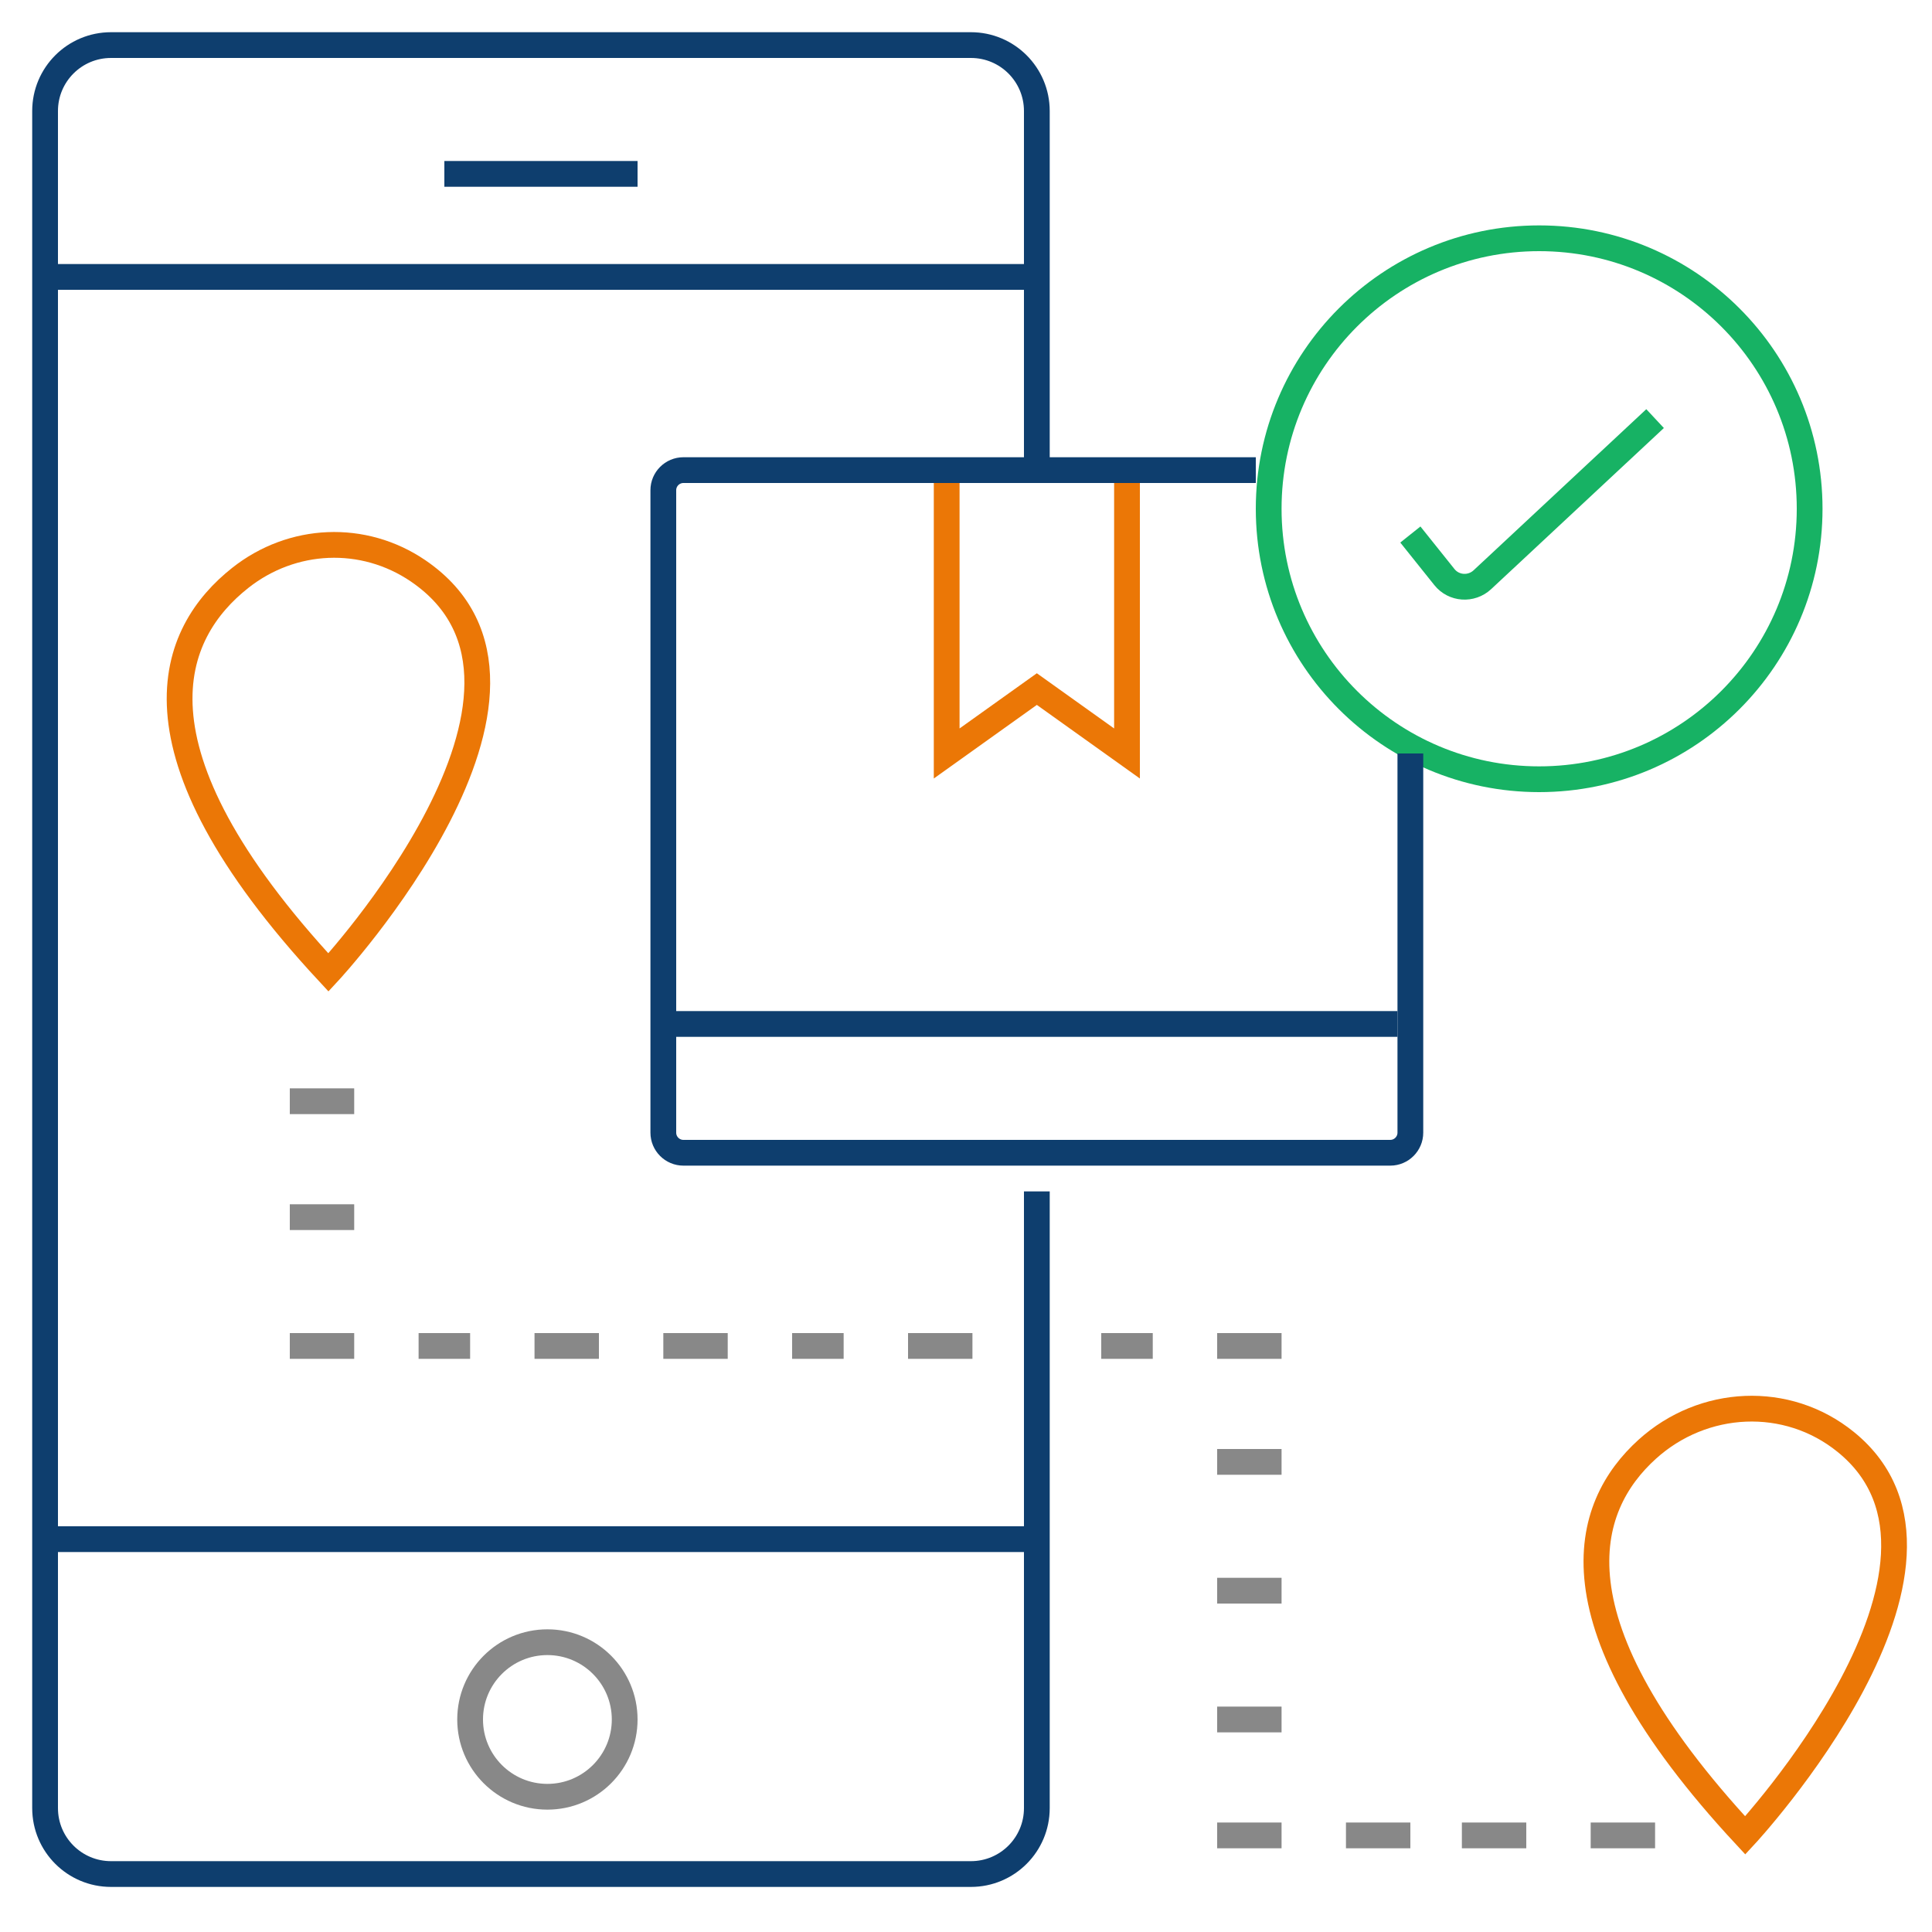 <?xml version="1.0" encoding="utf-8"?>
<!-- Generator: Adobe Illustrator 23.0.0, SVG Export Plug-In . SVG Version: 6.00 Build 0)  -->
<svg version="1.1" xmlns="http://www.w3.org/2000/svg" xmlns:xlink="http://www.w3.org/1999/xlink" x="0px" y="0px"
	 viewBox="0 0 150 150" style="enable-background:new 0 0 150 150;" xml:space="preserve">
<style type="text/css">
	.st0{fill:none;stroke:#0E3E6E;stroke-width:2;stroke-miterlimit:10;}
	.st1{fill:none;stroke:#EB7706;stroke-width:2;stroke-miterlimit:10;}
	.st2{fill:none;stroke:#17b264;stroke-width:2;stroke-miterlimit:10;}
	.st3{fill:none;stroke:#888;stroke-width:2;stroke-miterlimit:10;}
</style>
<g>
	<circle class="st2" cx="119.5" cy="39.5" r="21"/>
	<path class="st2" d="M109.5,41.5l2.64,3.3c0.73,0.92,2.09,1.01,2.95,0.21L128.5,32.5"/>
	<path class="st0" d="M97.5,36.5H53.06c-0.86,0-1.56,0.7-1.56,1.56v49.88c0,0.86,0.7,1.56,1.56,1.56h54.88
		c0.86,0,1.56-0.7,1.56-1.56V58.5"/>
	<polyline class="st1" points="87.5,37.5 87.5,58.5 80.5,53.5 73.5,58.5 73.5,37.5 	"/>
	<line class="st0" x1="108.5" y1="79.5" x2="51.47" y2="79.5"/>
	<line class="st3" x1="27.5" y1="85.5" x2="22.5" y2="85.5"/>
	<line class="st3" x1="27.5" y1="94.5" x2="22.5" y2="94.5"/>
	<line class="st3" x1="27.5" y1="104.5" x2="22.5" y2="104.5"/>
	<line class="st3" x1="36.5" y1="104.5" x2="32.5" y2="104.5"/>
	<line class="st3" x1="41.5" y1="104.5" x2="46.5" y2="104.5"/>
	<line class="st3" x1="51.5" y1="104.5" x2="56.5" y2="104.5"/>
	<line class="st3" x1="61.5" y1="104.5" x2="65.5" y2="104.5"/>
	<line class="st3" x1="70.5" y1="104.5" x2="75.5" y2="104.5"/>
	<line class="st3" x1="85.5" y1="104.5" x2="89.5" y2="104.5"/>
	<line class="st3" x1="94.5" y1="104.5" x2="99.5" y2="104.5"/>
	<line class="st3" x1="99.5" y1="113.5" x2="94.5" y2="113.5"/>
	<line class="st3" x1="94.5" y1="123.5" x2="99.5" y2="123.5"/>
	<line class="st3" x1="99.5" y1="133.5" x2="94.5" y2="133.5"/>
	<line class="st3" x1="94.5" y1="142.5" x2="99.5" y2="142.5"/>
	<line class="st3" x1="104.5" y1="142.5" x2="109.5" y2="142.5"/>
	<line class="st3" x1="113.5" y1="142.5" x2="118.5" y2="142.5"/>
	<line class="st3" x1="123.5" y1="142.5" x2="128.5" y2="142.5"/>
	<path class="st0" d="M80.5,92.5v47.88c0,2.83-2.29,5.12-5.12,5.12H8.62c-2.83,0-5.12-2.29-5.12-5.12V8.62
		c0-2.83,2.29-5.12,5.12-5.12h66.76c2.83,0,5.12,2.29,5.12,5.12V36.5"/>
	<line class="st0" x1="79.5" y1="119.5" x2="4.5" y2="119.5"/>
	<line class="st0" x1="4.5" y1="21.5" x2="80.31" y2="21.5"/>
	<line class="st0" x1="49.5" y1="13.5" x2="34.5" y2="13.5"/>
	<circle class="st3" cx="42.5" cy="133.5" r="6"/>
	<path class="st1" d="M25.5,75.5c0,0,20.43-22,6.96-31.18c-4.25-2.89-9.78-2.64-13.81,0.55C13.31,49.09,9.25,58,25.5,75.5z"/>
	<path class="st1" d="M135.5,142.5c0,0,19.54-21.05,7.8-30.55c-4.55-3.69-11.07-3.36-15.41,0.57
		C122.97,116.97,120.03,125.84,135.5,142.5z"/>
</g>
</svg>
